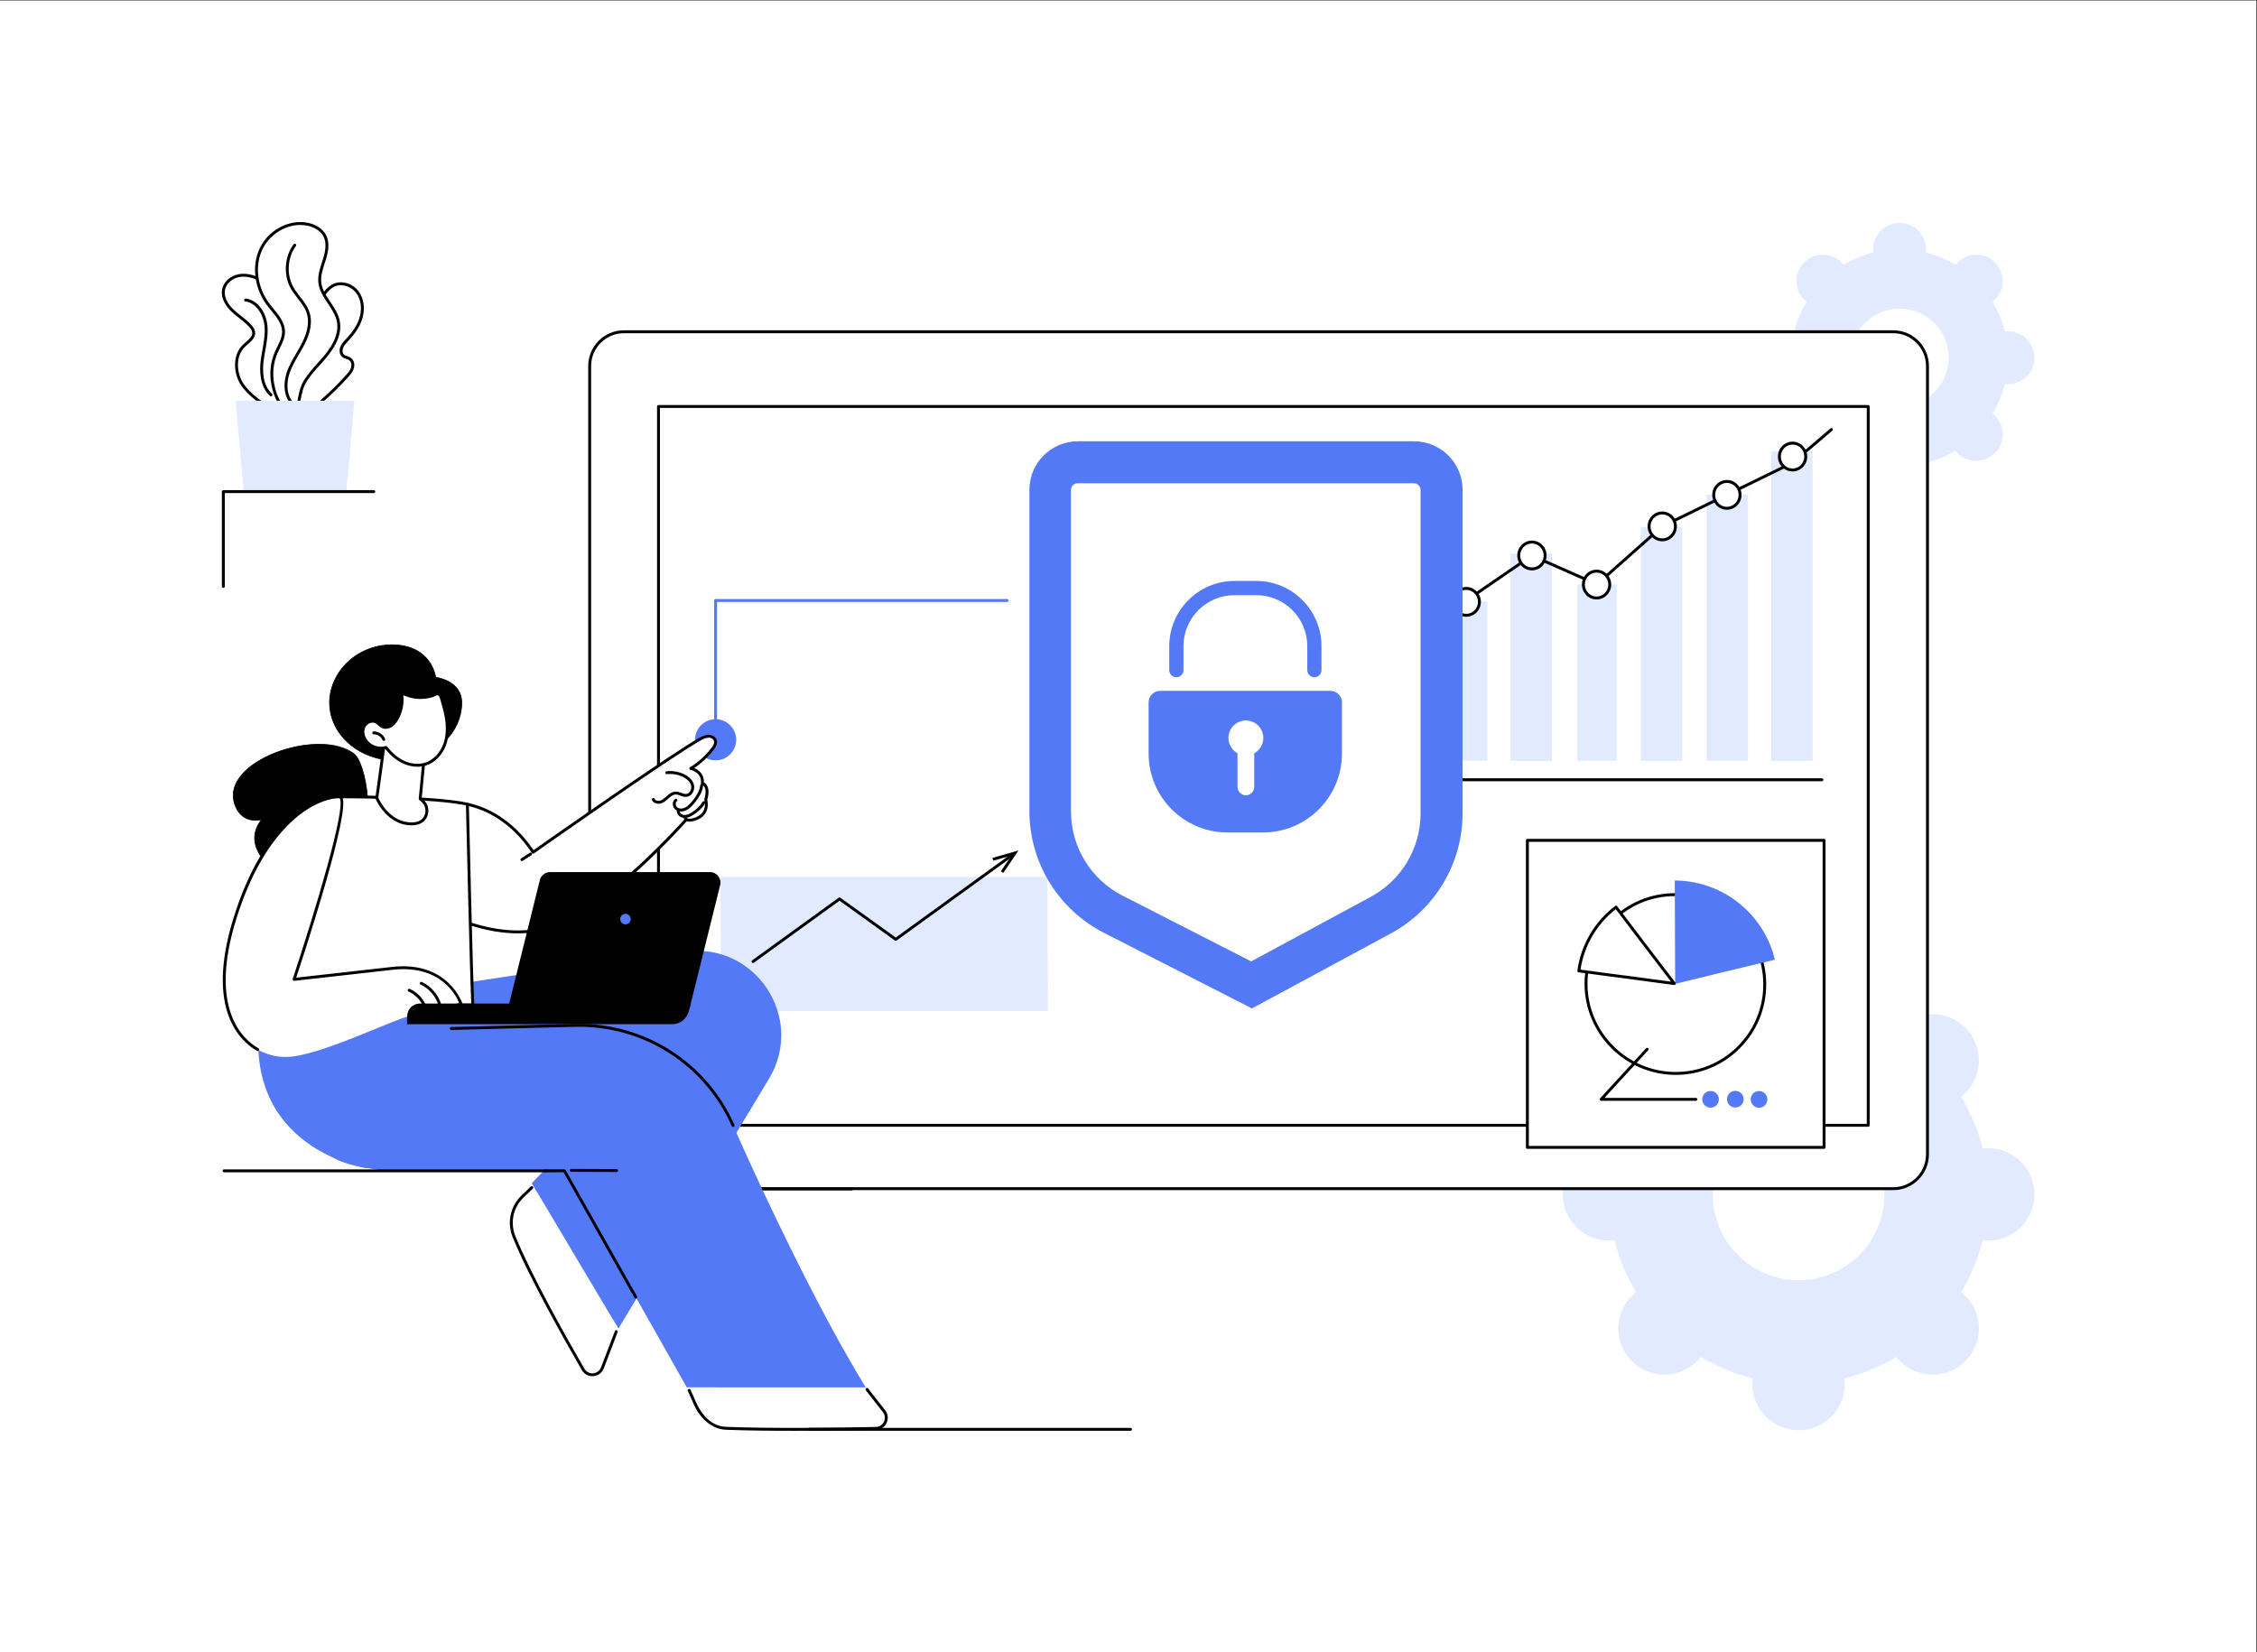 <?xml version="1.0" encoding="UTF-8" standalone="no"?>
<svg
   xmlns:dc="http://purl.org/dc/elements/1.1/"
   xmlns:cc="http://creativecommons.org/ns#"
   xmlns:rdf="http://www.w3.org/1999/02/22-rdf-syntax-ns#"
   xmlns:svg="http://www.w3.org/2000/svg"
   xmlns="http://www.w3.org/2000/svg"
   viewBox="0 0 4553.333 3333.333"
   height="3333.333"
   width="4553.333"
   xml:space="preserve"
   id="svg2"
   version="1.1"><rect x="0" y="0" width="4553.333" height="3333.333" fill="#333333" stroke="none"/><defs
     id="defs6" /><g
     transform="matrix(1.333,0,0,-1.333,0,3333.333)"
     id="g10"><g
       transform="scale(0.1)"
       id="g12"><g
         transform="scale(2.095)"
         id="g14"><path
           id="path16"
           style="fill:#ffffff;fill-opacity:1;fill-rule:nonzero;stroke:none"
           d="M 16300,0 H 0 V 11932.6 H 16300 V 0" /></g><g
         transform="scale(1.889)"
         id="g18"><path
           id="path20"
           style="fill:#e2eaff;fill-opacity:1;fill-rule:nonzero;stroke:none"
           d="m 14410,2980.41 c -379.6,0 -687.3,307.66 -687.3,687.1 0,379.49 307.7,687.09 687.3,687.09 379.6,0 687.4,-307.6 687.4,-687.09 0,-379.44 -307.8,-687.1 -687.4,-687.1 z m 1519.9,1057.11 c -15.3,0 -30.2,-1.22 -45,-3.01 -36.8,148.53 -95.4,288.44 -172.3,416.07 11.7,9.15 23.1,18.89 33.8,29.64 144.6,144.46 144.6,378.75 0,523.21 -144.5,144.51 -378.9,144.51 -523.4,0 -10.8,-10.75 -20.5,-22.13 -29.7,-33.83 -127.6,76.92 -267.6,135.46 -416.1,172.31 1.8,14.77 2.9,29.69 2.9,44.94 0,204.33 -165.7,369.96 -370.1,369.96 -204.4,0 -370.1,-165.63 -370.1,-369.96 0,-15.25 1.2,-30.17 3,-44.94 -148.5,-36.85 -288.5,-95.39 -416.2,-172.31 -9.2,11.7 -18.9,23.08 -29.7,33.83 -144.5,144.51 -378.8,144.51 -523.3,0 -144.6,-144.46 -144.6,-378.75 0,-523.21 10.7,-10.75 22.1,-20.49 33.8,-29.64 -77,-127.63 -135.5,-267.54 -172.4,-416.07 -14.7,1.79 -29.7,3.01 -44.9,3.01 -204.4,0 -370.1,-165.69 -370.1,-370.01 0,-204.33 165.7,-369.97 370.1,-369.97 15.2,0 30.2,1.22 44.9,2.97 36.9,-148.49 95.4,-288.4 172.4,-416.07 -11.7,-9.16 -23.1,-18.85 -33.8,-29.59 -144.6,-144.52 -144.6,-378.76 0,-523.27 144.5,-144.46 378.8,-144.46 523.3,0 10.8,10.75 20.5,22.18 29.7,33.88 127.7,-76.97 267.7,-135.51 416.2,-172.36 -1.8,-14.71 -3,-29.64 -3,-44.88 0,-204.34 165.7,-370.02 370.1,-370.02 204.4,0 370.1,165.68 370.1,370.02 0,15.24 -1.1,30.17 -2.9,44.88 148.5,36.85 288.5,95.39 416.1,172.36 9.2,-11.7 18.9,-23.13 29.7,-33.88 144.5,-144.46 378.9,-144.46 523.4,0 144.6,144.51 144.6,378.75 0,523.27 -10.7,10.74 -22.1,20.43 -33.8,29.59 76.9,127.67 135.5,267.58 172.3,416.07 14.8,-1.8 29.7,-2.97 45,-2.97 204.4,0 370.1,165.64 370.1,369.97 0,204.32 -165.7,370.01 -370.1,370.01" /></g><g
         transform="scale(1.889)"
         id="g22"><path
           id="path24"
           style="fill:#e2eaff;fill-opacity:1;fill-rule:nonzero;stroke:none"
           d="m 15219.3,9978.78 c -217.1,0 -393.1,175.92 -393.1,392.92 0,217 176,392.9 393.1,392.9 217,0 393,-175.9 393,-392.9 0,-217 -176,-392.92 -393,-392.92 z m 869,604.52 c -8.6,0 -17.2,-0.7 -25.6,-1.7 -21.1,84.9 -54.6,164.9 -98.6,237.9 6.7,5.2 13.2,10.8 19.4,16.9 82.6,82.6 82.6,216.6 0,299.2 -82.7,82.7 -216.7,82.7 -299.4,0 -6.1,-6.1 -11.7,-12.6 -16.9,-19.3 -73,44 -153,77.4 -238,98.5 1,8.4 1.7,17 1.7,25.7 0,116.8 -94.7,211.6 -211.6,211.6 -116.9,0 -211.7,-94.8 -211.7,-211.6 0,-8.7 0.7,-17.3 1.7,-25.7 -84.9,-21.1 -164.9,-54.5 -238,-98.5 -5.2,6.7 -10.8,13.2 -16.9,19.3 -82.7,82.7 -216.7,82.7 -299.3,0 -82.7,-82.6 -82.7,-216.6 0,-299.2 6.1,-6.1 12.6,-11.7 19.3,-16.9 -44,-73 -77.5,-153 -98.6,-237.9 -8.4,1 -16.9,1.7 -25.6,1.7 -116.9,0 -211.7,-94.8 -211.7,-211.6 0,-116.9 94.8,-211.6 211.7,-211.6 8.7,0 17.2,0.7 25.6,1.7 21.1,-84.9 54.6,-164.91 98.6,-237.9 -6.7,-5.24 -13.2,-10.79 -19.3,-16.94 -82.7,-82.62 -82.7,-216.58 0,-299.21 82.6,-82.62 216.6,-82.62 299.3,0 6.1,6.16 11.7,12.67 16.9,19.36 73.1,-43.99 153.1,-77.47 238,-98.54 -1,-8.44 -1.7,-16.97 -1.7,-25.68 0,-116.85 94.8,-211.57 211.7,-211.57 116.9,0 211.6,94.72 211.6,211.57 0,8.71 -0.7,17.24 -1.7,25.68 85,21.07 165,54.55 238,98.54 5.2,-6.69 10.8,-13.2 16.9,-19.36 82.7,-82.62 216.7,-82.62 299.4,0 82.6,82.63 82.6,216.59 0,299.21 -6.2,6.15 -12.7,11.7 -19.4,16.94 44,72.99 77.5,153 98.6,237.9 8.4,-1 17,-1.7 25.6,-1.7 116.9,0 211.7,94.7 211.7,211.6 0,116.8 -94.8,211.6 -211.7,211.6" /></g><g
         transform="scale(1.272)"
         id="g26"><path
           id="path28"
           style="fill:#ffffff;fill-opacity:1;fill-rule:nonzero;stroke:none"
           d="m 4126.39,15174.5 c 26.66,29.5 53.54,60.7 64.9,98.9 11.35,38.1 2.85,85 -30.14,107.2 -23.37,15.7 -54.6,16.7 -77.05,33.7 -30.59,23.2 -34.51,69.6 -20.17,105.2 14.34,35.5 42.63,63.3 68.88,91.3 71.3,75.9 133.65,163.5 161.89,263.8 28.25,100.3 18.44,215 -43.58,298.7 -62.01,83.7 -181.26,126.7 -276.75,85 -70.49,-30.7 -116.67,-98.3 -159.02,-162.5 -106.77,-161.9 -213.97,-324.6 -294.97,-500.8 -81,-176.2 -135.39,-367.9 -130.46,-561.7 1.79,-70.6 11.99,-142.7 45.86,-204.6 33.86,-61.9 94.89,-112.3 165.18,-118.4 113.68,-10 157.24,109.2 229.47,172.5 104.23,91.3 203.08,188.8 295.96,291.7" /></g><g
         transform="scale(1.274)"
         id="g30"><path
           id="path32"
           style="fill:#000000;fill-opacity:1;fill-rule:nonzero;stroke:none"
           d="m 4048.78,16239.4 c -24.95,0 -49.39,-4.6 -71.75,-14.4 -68.03,-29.7 -114.22,-99.7 -151.35,-156 -104.61,-158.6 -212.81,-322.7 -293.38,-497.9 -89.8,-195.4 -133.11,-381.6 -128.73,-553.5 2.12,-83.5 15.99,-145.9 43.68,-196.5 34.05,-62.3 92.04,-104.2 151.36,-109.4 70.69,-6.3 111.48,45.2 154.82,99.5 19.1,24 38.87,48.8 61.5,68.6 102.89,90.2 201.88,187.8 294.2,290 26.46,29.3 51.04,58.4 61.1,92.1 8.91,29.9 3.8,69.7 -23.21,87.9 -9.12,6.1 -20.55,9.7 -32.68,13.6 -15.24,4.9 -31.01,10 -45.06,20.6 -38.32,29.1 -41.96,85 -25.75,125.3 14.18,35.1 39.88,62.3 64.73,88.6 l 7.51,7.9 c 82.16,87.6 133.72,171.4 157.68,256.5 29.17,103.5 13.93,209.5 -40.79,283.3 -43.86,59.3 -115.78,93.8 -183.88,93.8 z m -438.52,-1562.8 c -4.78,0 -9.67,0.2 -14.68,0.7 -70.68,6.2 -139.13,54.9 -178.65,127.2 -30.44,55.6 -45.67,123 -47.93,212.2 -4.51,177.3 39.86,368.6 131.9,568.8 81.66,177.6 190.59,342.8 295.92,502.5 39.63,60.2 88.96,134.9 166.37,168.7 99.28,43.3 227,4.4 297.26,-90.5 61.03,-82.4 78.33,-199.5 46.29,-313.3 -25.51,-90.5 -79.72,-179.1 -165.75,-270.7 l -7.61,-8.1 c -23.69,-25 -46.06,-48.7 -57.77,-77.8 -11.04,-27.4 -9.69,-66.4 14.55,-84.7 9.33,-7.1 21.68,-11.1 34.72,-15.2 13.9,-4.5 28.25,-9.1 41.45,-18 42.74,-28.7 49.17,-85.7 37.02,-126.4 -12.1,-40.6 -39.33,-73 -68.56,-105.4 -93.22,-103.2 -193.16,-201.7 -297.07,-292.7 -20.29,-17.8 -38.26,-40.4 -57.25,-64.2 -42.41,-53.2 -90.15,-113.1 -170.21,-113.1" /></g><g
         transform="scale(1.28)"
         id="g34"><path
           id="path36"
           style="fill:#ffffff;fill-opacity:1;fill-rule:nonzero;stroke:none"
           d="m 2865.9,14996 c -91.14,139.5 -98.94,344.8 21.17,460.2 49.13,47.3 122.23,91.5 113.99,159.2 -3.23,26.4 -19.37,49.4 -36.82,69.4 -62.47,71.9 -146.47,121.4 -215.23,187.3 -68.77,65.9 -124.11,159.9 -103.06,252.8 18.12,79.9 91.74,139.8 171.81,157.4 80.07,17.7 164.59,-1.3 238.93,-35.9 223.19,-104 362.13,-340.4 409.01,-582.1 46.87,-241.7 14.98,-491.1 -22.37,-734.5 -8.38,-54.6 -17.82,-111.2 -49.12,-156.8 -127.17,-185.1 -450.68,104.3 -528.31,223" /></g><g
         transform="scale(1.281)"
         id="g38"><path
           id="path40"
           style="fill:#000000;fill-opacity:1;fill-rule:nonzero;stroke:none"
           d="m 2877.34,16251.7 c -19.53,0 -39.43,-1.9 -59.35,-6.3 -79.23,-17.5 -142.95,-75.4 -158.54,-144.3 -23.93,-105.5 60.61,-200.3 98.04,-236.2 28.17,-27 59.8,-51.8 90.35,-75.8 43.45,-34.2 88.37,-69.4 125.7,-112.4 16.95,-19.5 36.91,-46 40.87,-78.5 7.68,-63.1 -43.12,-106.9 -87.93,-145.7 -10.75,-9.3 -21.38,-18.4 -31.07,-27.8 -117.18,-112.6 -101.5,-311 -18.66,-437.8 62.8,-96.1 261.3,-273.6 397.17,-275.2 44.19,-0.8 77.2,16.8 101.92,52.8 30,43.7 38.62,99.9 46.24,149.5 38.09,248.1 68.47,490.5 22.46,727.7 -51.16,263.8 -200.28,476.5 -398.88,569 -43.37,20.2 -103.76,41 -168.32,41 z m 398.44,-1574.4 c -0.76,0 -1.5,0.1 -2.26,0.1 -153.59,1.7 -361.68,193 -425.54,290.7 -90.52,138.5 -106.42,356.4 23.6,481.4 10.23,9.9 21.52,19.6 32.43,29 42.04,36.3 81.73,70.7 76.27,115.5 -2.83,23.3 -18.95,44.4 -32.69,60.2 -35.17,40.4 -78.79,74.7 -120.98,107.9 -31.23,24.5 -63.5,49.8 -92.87,78 -41.69,39.9 -135.64,146 -107.83,268.6 18.48,81.6 92.69,150 184.66,170.3 95.23,21 188.3,-8.6 249.59,-37.1 208.57,-97.1 364.87,-319.1 418.11,-593.7 47.07,-242.6 16.36,-488.2 -22.22,-739.4 -7.76,-50.6 -17.43,-113.6 -51.87,-163.8 -30.85,-44.9 -74.04,-67.7 -128.4,-67.7" /></g><g
         transform="scale(1.257)"
         id="g42"><path
           id="path44"
           style="fill:#000000;fill-opacity:1;fill-rule:nonzero;stroke:none"
           d="m 3262.44,15121.5 c -4.21,0 -8.44,1.5 -11.79,4.6 -126.82,115.2 -125.08,310 -112.75,415.9 5.43,46.8 13.82,94 21.91,139.7 16.58,93.3 33.71,189.8 25.48,284.3 -11.43,131.4 -96.21,280.4 -230.86,298 -9.59,1.2 -16.37,10 -15.1,19.6 1.24,9.6 9.87,16.4 19.62,15.1 154.44,-20.1 248.33,-181.1 261.24,-329.7 8.63,-99 -8.91,-197.9 -25.87,-293.5 -8,-45.1 -16.29,-91.8 -21.63,-137.6 -11.54,-99.2 -13.7,-281.2 101.53,-385.9 7.16,-6.5 7.69,-17.6 1.19,-24.8 -3.46,-3.8 -8.21,-5.7 -12.97,-5.7" /></g><g
         transform="scale(1.33)"
         id="g46"><path
           id="path48"
           style="fill:#ffffff;fill-opacity:1;fill-rule:nonzero;stroke:none"
           d="m 3142.96,14793 c 33.82,77.5 84.54,152.4 84.4,237 -0.18,122.5 -103.71,215.3 -176.8,313.7 -130.98,176.2 -173.27,422.6 -82.61,622.5 90.65,200 322.81,333.8 537.3,286.8 77.76,-17 154.35,-59.5 191.09,-130.1 42.29,-81.2 23.86,-180.1 -3.49,-267.5 -27.36,-87.4 -63.15,-176.4 -52.41,-267.4 19.02,-161.3 176.73,-276.2 209.76,-435.3 34.31,-165.2 -73.78,-324.3 -186.02,-450.3 -63.23,-71 -130.05,-140.3 -181.81,-220.4 -59.32,-91.9 -66.29,-173.9 -87.02,-277.3 -22.08,-110 -96.03,-122.7 -168.18,-43.7 -68.31,74.8 -107.15,181.3 -124.01,279.6 -20.25,118.1 -8.24,242.2 39.8,352.4" /></g><g
         transform="scale(1.331)"
         id="g50"><path
           id="path52"
           style="fill:#000000;fill-opacity:1;fill-rule:nonzero;stroke:none"
           d="m 3139.83,14778.2 h 0.16 z m 274.72,1451.4 c -176.54,0 -356.58,-114.2 -434.5,-286.1 -84.94,-187.4 -53.25,-425 80.75,-605.3 15.46,-20.8 32.75,-41.9 49.48,-62.3 64.03,-78.1 130.25,-158.9 130.4,-260.9 0.11,-67.5 -29.91,-128.3 -58.94,-187.1 -9.13,-18.4 -18.58,-37.5 -26.75,-56.3 -45.08,-103.4 -58.81,-225.1 -38.63,-342.6 11.03,-64.3 41.25,-185 119.79,-271 31.56,-34.5 63.78,-50.5 88.54,-43.6 24,6.7 42.11,34.9 51.04,79.4 3.37,16.7 6.35,32.9 9.27,48.6 15.35,82.9 28.61,154.5 80,234.1 43.69,67.6 98.24,128 150.99,186.4 10.77,11.9 21.53,23.9 32.17,35.8 94.86,106.5 216.92,267.4 181.99,435.5 -15.05,72.5 -58.72,137.8 -100.96,200.9 -48.37,72.3 -98.38,147 -108.81,235.4 -9.61,81.4 16.07,160.2 40.91,236.4 4.11,12.6 8.19,25.1 12.1,37.6 23.97,76.6 46.16,174.8 4.6,254.7 -30.65,58.9 -96.18,103.1 -179.77,121.4 -27.5,6.1 -55.56,9 -83.67,9 z m -101.88,-2149.9 c -32.34,0 -67.44,19.3 -100.94,56 -84.23,92.2 -116.33,219.8 -127.96,287.7 -21.26,123.8 -6.74,252.2 40.89,361.4 8.5,19.5 18.13,39 27.42,57.8 28.61,57.9 55.61,112.6 55.51,172.4 -0.12,90.2 -62.53,166.3 -122.88,239.9 -16.98,20.7 -34.54,42.2 -50.47,63.6 -141.04,189.8 -174.14,440.4 -84.32,638.6 96.52,213 340.5,342.9 555.38,295.9 93.2,-20.5 166.85,-70.9 202.02,-138.5 47.69,-91.7 21.49,-203.6 -2.37,-279.9 -3.94,-12.6 -8.06,-25.2 -12.2,-37.9 -23.73,-72.8 -48.27,-148.1 -39.52,-222.3 9.5,-80.5 55.13,-148.7 103.45,-220.9 44,-65.8 89.5,-133.8 105.87,-212.6 37.94,-182.7 -90.09,-352.4 -189.68,-464.2 -10.71,-12 -21.52,-24 -32.33,-35.9 -51.88,-57.5 -105.5,-116.9 -147.75,-182.3 -47.85,-74 -60.55,-142.7 -75.27,-222.1 -2.94,-15.9 -5.96,-32.2 -9.35,-49.1 -11.5,-57.4 -38.01,-94.5 -74.61,-104.7 -6.79,-1.9 -13.79,-2.9 -20.89,-2.9" /></g><g
         transform="scale(1.308)"
         id="g54"><path
           id="path56"
           style="fill:#000000;fill-opacity:1;fill-rule:nonzero;stroke:none"
           d="m 3375.43,14440.4 c -4.71,0 -9.39,2 -12.71,5.8 -90.5,104.2 -81.22,259.4 -42.35,369.9 27.14,77.1 68.8,148.3 109.11,217.1 21.84,37.3 44.41,75.9 64.23,114.7 68.07,133.2 86.78,249.5 55.65,345.5 -20.44,63.1 -61.06,115.4 -104.06,170.8 -28.25,36.4 -57.46,74.1 -80.45,115.1 -87.93,156.8 -74.64,367.2 32.31,511.7 5.55,7.4 16.1,9 23.55,3.5 7.49,-5.6 9.06,-16.1 3.53,-23.6 -99.33,-134.2 -111.66,-329.5 -30.02,-475.1 21.77,-38.9 50.19,-75.5 77.69,-110.9 42.88,-55.3 87.24,-112.4 109.48,-181.1 33.99,-104.8 14.59,-229.7 -57.68,-371.2 -20.26,-39.7 -43.09,-78.7 -65.17,-116.4 -39.51,-67.5 -80.35,-137.2 -106.4,-211.3 -35.73,-101.6 -45.02,-243.3 36,-336.6 6.09,-7 5.34,-17.7 -1.66,-23.8 -3.19,-2.7 -7.12,-4.1 -11.05,-4.1" /></g><g
         transform="scale(1.162)"
         id="g58"><path
           id="path60"
           style="fill:#e2eaff;fill-opacity:1;fill-rule:nonzero;stroke:none"
           d="M 4616.22,16300 H 3069.06 l 105.41,-1182.9 h 1336.35 l 105.4,1182.9" /></g><g
         transform="scale(1.079)"
         id="g62"><path
           id="path64"
           style="fill:#000000;fill-opacity:1;fill-rule:nonzero;stroke:none"
           d="m 3132.75,14928.4 c -11.29,0 -20.41,9.1 -20.41,20.4 v 1330.8 c 0,11.3 9.12,20.4 20.41,20.4 h 2110.06 c 11.28,0 20.41,-9.1 20.41,-20.4 0,-11.3 -9.13,-20.4 -20.41,-20.4 H 3153.16 v -1310.4 c 0,-11.3 -9.14,-20.4 -20.41,-20.4" /></g><g
         transform="scale(1.789)"
         id="g66"><path
           id="path68"
           style="fill:#ffffff;fill-opacity:1;fill-rule:nonzero;stroke:none"
           d="M 16010.3,3919.81 H 5276.44 c -160.02,0 -289.74,129.71 -289.74,289.71 v 6667.68 c 0,160 129.72,289.7 289.74,289.7 H 16010.3 c 160,0 289.7,-129.7 289.7,-289.7 V 4209.52 c 0,-160 -129.7,-289.71 -289.7,-289.71" /></g><g
         transform="scale(1.791)"
         id="g70"><path
           id="path72"
           style="fill:#000000;fill-opacity:1;fill-rule:nonzero;stroke:none"
           d="m 5272.46,11146.2 c -152.86,0 -277.22,-124.4 -277.22,-277.2 V 4206.35 c 0,-152.85 124.36,-277.21 277.22,-277.21 H 15998.2 c 152.9,0 277.2,124.36 277.2,277.21 V 10869 c 0,152.8 -124.3,277.2 -277.2,277.2 z M 15998.2,3904.51 H 5272.46 c -166.42,0 -301.82,135.42 -301.82,301.84 V 10869 c 0,166.4 135.4,301.8 301.82,301.8 H 15998.2 c 166.4,0 301.8,-135.4 301.8,-301.8 V 4206.35 c 0,-166.42 -135.4,-301.84 -301.8,-301.84" /></g><path
         id="path74"
         style="fill:#000000;fill-opacity:1;fill-rule:nonzero;stroke:none"
         d="M 12894.3,6990.1 H 9559.28 c -367.94,0 -667.27,299.4 -667.27,667.4 0,12.2 9.85,22.1 22.02,22.1 12.17,0 22.01,-9.9 22.01,-22.1 0,-343.7 279.59,-623.3 623.24,-623.3 h 3335.02 c 12.2,0 22,-9.9 22,-22 0,-12.2 -9.8,-22.1 -22,-22.1" /><g
         transform="scale(1.736)"
         id="g76"><path
           id="path78"
           style="fill:#000000;fill-opacity:1;fill-rule:nonzero;stroke:none"
           d="M 5753.52,4606.27 H 16274.7 V 10847.9 H 5753.52 Z M 16287.3,4580.92 H 5740.83 c -7.01,0 -12.68,5.65 -12.68,12.68 v 6267 c 0,7 5.67,12.7 12.68,12.7 H 16287.3 c 7.1,0 12.7,-5.7 12.7,-12.7 v -6267 c 0,-7.03 -5.6,-12.68 -12.7,-12.68" /></g><path
         id="path80"
         style="fill:#e2eaff;fill-opacity:1;fill-rule:nonzero;stroke:none"
         d="m 15858.9,9702.2 -4947.1,-0.3 -7.8,2032.2 4947,0.3 7.9,-2032.2" /><path
         id="path82"
         style="fill:#000000;fill-opacity:1;fill-rule:nonzero;stroke:none"
         d="m 11397.4,10431.5 c -6.8,0 -13.5,3.2 -17.8,9.1 -7.2,9.9 -5,23.6 4.9,30.8 l 1308.3,947 c 7.6,5.5 18,5.5 25.7,0 l 838.3,-602.1 1743.3,1261.9 c 9.8,7.1 23.6,4.9 30.7,-4.9 7.1,-9.9 4.9,-23.7 -4.9,-30.8 l -1756.1,-1271.1 c -7.7,-5.6 -18.1,-5.6 -25.8,-0.1 l -838.3,602.1 -1295.4,-937.7 c -3.9,-2.8 -8.4,-4.2 -12.9,-4.2" /><path
         id="path84"
         style="fill:#000000;fill-opacity:1;fill-rule:nonzero;stroke:none"
         d="m 15184.2,11794.2 -36.5,24.8 161.7,238.8 -277.3,-79 -12.1,42.3 393.7,112.2 -229.5,-339.1" /><g
         transform="scale(1.693)"
         id="g86"><path
           id="path88"
           style="fill:#ffffff;fill-opacity:1;fill-rule:nonzero;stroke:none"
           d="M 16300,4510.91 H 13648.7 V 7254.73 H 16300 V 4510.91" /></g><g
         transform="scale(1.695)"
         id="g90"><path
           id="path92"
           style="fill:#000000;fill-opacity:1;fill-rule:nonzero;stroke:none"
           d="M 13650.8,4520.3 H 16274 v 2715.67 h -2623.2 z m 2636.2,-25.96 h -2649.3 c -7.1,0 -12.9,5.78 -12.9,12.98 v 2741.63 c 0,7.2 5.8,13.04 12.9,13.04 H 16287 c 7.2,0 13,-5.84 13,-13.04 V 4507.32 c 0,-7.2 -5.8,-12.98 -13,-12.98" /></g><g
         transform="scale(1.638)"
         id="g94"><path
           id="path96"
           style="fill:#ffffff;fill-opacity:1;fill-rule:nonzero;stroke:none"
           d="m 16298.2,6170.89 c 1.8,-456.01 -366.3,-825.72 -822.1,-825.72 -455.8,0 -826.8,369.65 -828.6,825.66 -1.7,456.01 366.4,825.65 822.2,825.71 455.8,0 826.8,-369.64 828.5,-825.65" /></g><g
         transform="scale(1.64)"
         id="g98"><path
           id="path100"
           style="fill:#000000;fill-opacity:1;fill-rule:nonzero;stroke:none"
           d="m 15457.8,6977.73 c -216.7,-0.06 -420,-84.41 -572.6,-237.61 -152.7,-153.34 -236.3,-357.17 -235.5,-573.99 1.7,-447.54 367.1,-811.66 814.5,-811.66 216.6,0 420,84.41 572.6,237.62 152.7,153.27 236.3,357.16 235.4,573.98 -1.7,447.55 -367.1,811.66 -814.4,811.66 z m 6.4,-1650.09 c -462.1,-0.06 -839.6,376.06 -841.4,838.37 -0.8,224.02 85.6,434.62 243.4,593.01 157.6,158.33 367.7,245.55 591.6,245.55 462.1,0 839.5,-376.07 841.3,-838.37 0.9,-224.02 -85.5,-434.68 -243.3,-593.08 -157.7,-158.27 -367.8,-245.48 -591.6,-245.48" /></g><g
         transform="scale(1.648)"
         id="g102"><path
           id="path104"
           style="fill:#5479f7;fill-opacity:1;fill-rule:nonzero;stroke:none"
           d="m 16300,6359.74 c -99.8,416.06 -474.1,725.88 -919.7,727.1 l 3.7,-949.12 c 0,0 763.3,186.7 916,222.02" /></g><g
         transform="scale(1.554)"
         id="g106"><path
           id="path108"
           style="fill:#ffffff;fill-opacity:1;fill-rule:nonzero;stroke:none"
           d="m 15733.2,7253.62 c -201.7,-151.64 -329.7,-377.32 -362.4,-620.75 227.7,-30.43 929.2,-123.14 929.2,-123.14 0,0 -473.9,619.14 -566.8,743.89" /></g><g
         transform="scale(1.556)"
         id="g110"><path
           id="path112"
           style="fill:#000000;fill-opacity:1;fill-rule:nonzero;stroke:none"
           d="m 15372.5,6638.84 c 208.6,-27.83 741,-98.27 880.4,-116.65 -89.5,116.91 -441.6,577.3 -537.1,704.75 -184.1,-143.13 -308.4,-356.07 -343.3,-588.1 z m 912.3,-149.37 c -0.5,0 -1.2,0.07 -1.8,0.13 0,0 -700.9,92.68 -928.4,123.08 -3.7,0.52 -7.1,2.44 -9.4,5.46 -2.3,2.96 -3.3,6.76 -2.7,10.48 33.5,249.64 167.5,479.1 367.5,629.56 3,2.25 6.8,3.21 10.5,2.7 3.7,-0.58 7.1,-2.57 9.4,-5.6 91.7,-123.08 561.5,-736.82 566.2,-743.06 3.5,-4.49 3.9,-10.73 1,-15.68 -2.6,-4.37 -7.3,-7.07 -12.3,-7.07" /></g><g
         transform="scale(1.641)"
         id="g114"><path
           id="path116"
           style="fill:#5479f7;fill-opacity:1;fill-rule:nonzero;stroke:none"
           d="m 16146.1,5098.32 c -0.1,42.47 34.1,76.89 76.6,76.89 42.4,0 76.9,-34.42 77.1,-76.89 0.2,-42.46 -34.1,-76.88 -76.5,-76.88 -42.5,0 -77,34.42 -77.2,76.88" /></g><g
         transform="scale(1.619)"
         id="g118"><path
           id="path120"
           style="fill:#5479f7;fill-opacity:1;fill-rule:nonzero;stroke:none"
           d="m 16144,5169.44 c -0.2,43.06 34.6,77.9 77.6,77.96 43.1,0 78,-34.9 78.2,-77.96 0.2,-43.05 -34.6,-77.95 -77.6,-77.95 -43,0 -78.1,34.9 -78.2,77.95" /></g><g
         transform="scale(1.596)"
         id="g122"><path
           id="path124"
           style="fill:#5479f7;fill-opacity:1;fill-rule:nonzero;stroke:none"
           d="m 16141.8,5242.58 c -0.2,43.6 35.1,78.99 78.7,78.99 43.7,0 79.2,-35.33 79.3,-78.99 0.2,-43.67 -35,-79.06 -78.7,-79.06 -43.6,0 -79.1,35.39 -79.3,79.06" /></g><g
         transform="scale(1.576)"
         id="g126"><path
           id="path128"
           style="fill:#000000;fill-opacity:1;fill-rule:nonzero;stroke:none"
           d="m 15375.6,5294.99 c -5.5,0 -10.5,3.24 -12.7,8.31 -2.3,5.08 -1.3,10.98 2.4,15.1 l 441.6,480.56 c 5.2,5.71 14,6.02 19.7,0.82 5.7,-5.2 6,-14.02 0.8,-19.73 l -419.9,-457.14 878.5,0.06 c 7.7,0 14,-6.28 14,-14.02 0,-7.68 -6.3,-13.96 -14,-13.96 h -910.4" /></g><g
         transform="scale(1.693)"
         id="g130"><path
           id="path132"
           style="fill:#000000;fill-opacity:1;fill-rule:nonzero;stroke:none"
           d="m 16287,7786.28 h -4722.7 c -7.2,0 -13,5.85 -13,13 v 2940.22 c 0,7.2 5.8,13.1 13,13.1 7.2,0 13,-5.9 13,-13.1 V 7812.33 H 16287 c 7.2,0 13,-5.85 13,-13.05 0,-7.15 -5.8,-13 -13,-13" /></g><g
         transform="scale(1.26)"
         id="g134"><path
           id="path136"
           style="fill:#e2eaff;fill-opacity:1;fill-rule:nonzero;stroke:none"
           d="m 16300,10708.3 h -497.1 v 1963.4 h 497.1 v -1963.4" /></g><g
         transform="scale(1.321)"
         id="g138"><path
           id="path140"
           style="fill:#e2eaff;fill-opacity:1;fill-rule:nonzero;stroke:none"
           d="m 16300,10217.7 h -474.4 v 1361.1 h 474.4 v -1361.1" /></g><g
         transform="scale(1.381)"
         id="g142"><path
           id="path144"
           style="fill:#e2eaff;fill-opacity:1;fill-rule:nonzero;stroke:none"
           d="m 16300,9770.09 h -453.7 V 11514.2 H 16300 V 9770.09" /></g><g
         transform="scale(1.441)"
         id="g146"><path
           id="path148"
           style="fill:#e2eaff;fill-opacity:1;fill-rule:nonzero;stroke:none"
           d="m 16300,9360.1 h -434.5 v 2180.7 H 16300 V 9360.1" /></g><g
         transform="scale(1.501)"
         id="g150"><path
           id="path152"
           style="fill:#e2eaff;fill-opacity:1;fill-rule:nonzero;stroke:none"
           d="m 16300,8988.9 h -396.3 v 1778.8 H 16300 V 8988.9" /></g><g
         transform="scale(1.562)"
         id="g154"><path
           id="path156"
           style="fill:#e2eaff;fill-opacity:1;fill-rule:nonzero;stroke:none"
           d="m 16300,8635.32 h -400.9 V 10904.1 H 16300 V 8635.32" /></g><g
         transform="scale(1.623)"
         id="g158"><path
           id="path160"
           style="fill:#e2eaff;fill-opacity:1;fill-rule:nonzero;stroke:none"
           d="m 16300,8313.43 h -386 V 10795 h 386 V 8313.43" /></g><g
         transform="scale(1.683)"
         id="g162"><path
           id="path164"
           style="fill:#e2eaff;fill-opacity:1;fill-rule:nonzero;stroke:none"
           d="m 16300,8014.68 h -372.1 V 10800.8 H 16300 V 8014.68" /></g><g
         transform="scale(1.702)"
         id="g166"><path
           id="path168"
           style="fill:#000000;fill-opacity:1;fill-rule:nonzero;stroke:none"
           d="m 12462.3,8942.79 c -2.1,0 -4.2,0.5 -6,1.51 l -596.2,316.32 c -6.3,3.35 -8.7,11.18 -5.4,17.49 3.4,6.31 11.2,8.7 17.5,5.37 l 589.2,-312.66 1152.3,791.35 c 3.7,2.53 8.4,2.98 12.5,1.17 l 571.8,-252.06 573.1,508.52 c 0.9,0.8 1.9,1.5 2.9,2 l 1157.3,565.9 345.8,294.9 c 5.5,4.6 13.7,3.9 18.3,-1.5 4.6,-5.4 4,-13.6 -1.5,-18.2 l -347.1,-295.9 c -0.9,-0.7 -1.7,-1.3 -2.7,-1.8 L 14787,9999.31 14208.9,9486.42 c -3.8,-3.36 -9.1,-4.2 -13.8,-2.16 l -572.8,252.5 -1152.7,-791.7 c -2.2,-1.51 -4.8,-2.27 -7.3,-2.27" /></g><g
         transform="scale(1.495)"
         id="g170"><path
           id="path172"
           style="fill:#ffffff;fill-opacity:1;fill-rule:nonzero;stroke:none"
           d="m 16300,10810.9 c 0,-75.2 -59.8,-136.1 -133.5,-136.1 -73.8,0 -133.6,60.9 -133.6,136.1 0,75.1 59.8,136 133.6,136 73.7,0 133.5,-60.9 133.5,-136" /></g><g
         transform="scale(1.496)"
         id="g174"><path
           id="path176"
           style="fill:#000000;fill-opacity:1;fill-rule:nonzero;stroke:none"
           d="m 16151.9,10922.3 c -65.5,0 -118.7,-54.3 -118.7,-121.2 0,-66.8 53.2,-121.2 118.7,-121.2 65.4,0 118.7,54.4 118.7,121.2 0,66.9 -53.3,121.2 -118.7,121.2 z m 0,-271.8 c -81.7,0 -148.2,67.6 -148.2,150.6 0,83.1 66.5,150.7 148.2,150.7 81.7,0 148.1,-67.6 148.1,-150.7 0,-83 -66.4,-150.6 -148.1,-150.6" /></g><g
         transform="scale(1.374)"
         id="g178"><path
           id="path180"
           style="fill:#ffffff;fill-opacity:1;fill-rule:nonzero;stroke:none"
           d="m 16009.4,11572.6 c 0,81.8 65,148 145.3,148 80.2,0 145.3,-66.2 145.3,-148 0,-81.7 -65.1,-148 -145.3,-148 -80.3,0 -145.3,66.3 -145.3,148" /></g><g
         transform="scale(1.375)"
         id="g182"><path
           id="path184"
           style="fill:#000000;fill-opacity:1;fill-rule:nonzero;stroke:none"
           d="m 16138.8,11693.1 c -71.2,0 -129.1,-59.1 -129.1,-131.8 0,-72.8 57.9,-131.9 129.1,-131.9 71.3,0 129.2,59.1 129.2,131.9 0,72.7 -57.9,131.8 -129.2,131.8 z m 0,-295.7 c -88.8,0 -161.2,73.5 -161.2,163.9 0,90.3 72.4,163.8 161.2,163.8 88.9,0 161.2,-73.5 161.2,-163.8 0,-90.4 -72.3,-163.9 -161.2,-163.9" /></g><g
         transform="scale(1.435)"
         id="g186"><path
           id="path188"
           style="fill:#ffffff;fill-opacity:1;fill-rule:nonzero;stroke:none"
           d="m 16021.6,11569.8 c 0,78.3 62.3,141.8 139.2,141.8 76.9,0 139.2,-63.5 139.2,-141.8 0,-78.3 -62.3,-141.8 -139.2,-141.8 -76.9,0 -139.2,63.5 -139.2,141.8" /></g><g
         transform="scale(1.436)"
         id="g190"><path
           id="path192"
           style="fill:#000000;fill-opacity:1;fill-rule:nonzero;stroke:none"
           d="m 16145.6,11685.2 c -68.3,0 -123.8,-56.6 -123.8,-126.3 0,-69.6 55.5,-126.3 123.8,-126.3 68.3,0 123.8,56.7 123.8,126.3 0,69.7 -55.5,126.3 -123.8,126.3 z m 0,-283.3 c -85.2,0 -154.4,70.5 -154.4,157 0,86.6 69.2,157 154.4,157 85.1,0 154.4,-70.4 154.4,-157 0,-86.5 -69.3,-157 -154.4,-157" /></g><g
         transform="scale(1.556)"
         id="g194"><path
           id="path196"
           style="fill:#ffffff;fill-opacity:1;fill-rule:nonzero;stroke:none"
           d="m 16300,10952.9 c 0,-72.2 -57.5,-130.8 -128.4,-130.8 -70.9,0 -128.4,58.6 -128.4,130.8 0,72.2 57.5,130.7 128.4,130.7 70.9,0 128.4,-58.5 128.4,-130.7" /></g><g
         transform="scale(1.557)"
         id="g198"><path
           id="path200"
           style="fill:#000000;fill-opacity:1;fill-rule:nonzero;stroke:none"
           d="m 16157.6,11059.9 c -62.9,0 -114.1,-52.3 -114.1,-116.5 0,-64.2 51.2,-116.5 114.1,-116.5 62.9,0 114.1,52.3 114.1,116.5 0,64.2 -51.2,116.5 -114.1,116.5 z m 0,-261.3 c -78.5,0 -142.4,65 -142.4,144.8 0,79.8 63.9,144.8 142.4,144.8 78.6,0 142.4,-65 142.4,-144.8 0,-79.8 -63.8,-144.8 -142.4,-144.8" /></g><g
         transform="scale(1.616)"
         id="g202"><path
           id="path204"
           style="fill:#ffffff;fill-opacity:1;fill-rule:nonzero;stroke:none"
           d="m 16300,10841.6 c 0,-69.6 -55.3,-125.9 -123.6,-125.9 -68.2,0 -123.6,56.3 -123.6,125.9 0,69.5 55.4,125.8 123.6,125.8 68.3,0 123.6,-56.3 123.6,-125.8" /></g><g
         transform="scale(1.617)"
         id="g206"><path
           id="path208"
           style="fill:#000000;fill-opacity:1;fill-rule:nonzero;stroke:none"
           d="m 16162.9,10944.6 c -60.6,0 -109.8,-50.3 -109.8,-112.1 0,-61.8 49.2,-112.1 109.8,-112.1 60.6,0 109.9,50.3 109.9,112.1 0,61.8 -49.3,112.1 -109.9,112.1 z m 0,-251.5 c -75.5,0 -137,62.6 -137,139.4 0,76.9 61.5,139.4 137,139.4 75.6,0 137.1,-62.5 137.1,-139.4 0,-76.8 -61.5,-139.4 -137.1,-139.4" /></g><g
         transform="scale(1.677)"
         id="g210"><path
           id="path212"
           style="fill:#ffffff;fill-opacity:1;fill-rule:nonzero;stroke:none"
           d="m 16300,10793.1 c 0,-67 -53.3,-121.3 -119.1,-121.3 -65.7,0 -119.1,54.3 -119.1,121.3 0,67 53.4,121.3 119.1,121.3 65.8,0 119.1,-54.3 119.1,-121.3" /></g><g
         transform="scale(1.678)"
         id="g214"><path
           id="path216"
           style="fill:#000000;fill-opacity:1;fill-rule:nonzero;stroke:none"
           d="m 16167.9,10892.5 c -58.4,0 -105.9,-48.5 -105.9,-108.1 0,-59.6 47.5,-108.1 105.9,-108.1 58.3,0 105.8,48.5 105.8,108.1 0,59.6 -47.5,108.1 -105.8,108.1 z m 0,-242.5 c -72.9,0 -132.2,60.3 -132.2,134.4 0,74.1 59.3,134.3 132.2,134.3 72.8,0 132.1,-60.2 132.1,-134.3 0,-74.1 -59.3,-134.4 -132.1,-134.4" /></g><g
         transform="scale(1.314)"
         id="g218"><path
           id="path220"
           style="fill:#ffffff;fill-opacity:1;fill-rule:nonzero;stroke:none"
           d="m 16300,11640.2 c 0,-85.5 -68,-154.8 -152,-154.8 -83.9,0 -152,69.3 -152,154.8 0,85.5 68.1,154.9 152,154.9 84,0 152,-69.4 152,-154.9" /></g><g
         transform="scale(1.315)"
         id="g222"><path
           id="path224"
           style="fill:#000000;fill-opacity:1;fill-rule:nonzero;stroke:none"
           d="m 16131.4,11766.2 c -74.5,0 -135.2,-61.9 -135.2,-138 0,-76 60.7,-137.9 135.2,-137.9 74.4,0 135.1,61.9 135.1,137.9 0,76.1 -60.7,138 -135.1,138 z m 0,-309.4 c -93,0 -168.6,76.9 -168.6,171.4 0,94.5 75.6,171.4 168.6,171.4 92.9,0 168.6,-76.9 168.6,-171.4 0,-94.5 -75.7,-171.4 -168.6,-171.4" /></g><path
         id="path226"
         style="fill:#5479f7;fill-opacity:1;fill-rule:nonzero;stroke:none"
         d="m 10830.2,13787.1 c -12.1,0 -22,9.8 -22,22 v 2108.5 c 0,12.1 9.9,22 22,22 H 15243 c 12.2,0 22,-9.9 22,-22 0,-12.2 -9.8,-22 -22,-22 h -4390.8 v -2086.5 c 0,-12.2 -9.8,-22 -22,-22" /><path
         id="path228"
         style="fill:#5479f7;fill-opacity:1;fill-rule:nonzero;stroke:none"
         d="m 11141.7,13809.1 c 0,-172 -139.5,-311.4 -311.5,-311.4 -172,0 -311.4,139.4 -311.4,311.4 0,172 139.4,311.4 311.4,311.4 172,0 311.5,-139.4 311.5,-311.4" /><path
         id="path230"
         style="fill:#000000;fill-opacity:1;fill-rule:nonzero;stroke:none"
         d="m 5349.84,13603 c 190.14,-136.4 360.79,-1054.6 47.73,-1756.2 -313.06,-701.7 -1975.63,84.2 -1436.77,756.2 0,0 -300.86,-93.2 -409.79,235.4 -213.11,642.8 1245.18,1161.9 1798.83,764.6" /><path
         id="path232"
         style="fill:#000000;fill-opacity:1;fill-rule:nonzero;stroke:none"
         d="m 3976.34,12613.6 -11.25,-14 C 3847.58,12453 3828.06,12289 3908.6,12125 c 144.8,-294.6 605.53,-547.5 993.07,-547.5 5.49,0 10.86,0.1 16.3,0.2 162.63,3 376.98,52.5 474.58,271.3 322.87,723.7 130.54,1622.9 -45.91,1749.5 -365.73,262.4 -1119.98,119.7 -1524.82,-178.1 -237.42,-174.7 -331.73,-380.8 -265.59,-580.3 105.98,-319.7 399.96,-232.7 402.92,-231.8 z m 925.42,-1047.1 c -391.29,0 -856.59,255.7 -1003.04,553.7 -80.27,163.3 -63.61,326.8 47.98,473.8 -63.96,-13.6 -305.92,-43.8 -400.92,242.7 -67.78,204.4 27.95,414.8 269.53,592.6 407.82,300 1168.4,443.2 1537.74,178.2 100.13,-71.9 188.49,-347.5 214.85,-670.2 18.62,-228 21.89,-673.2 -165.29,-1092.8 -77.99,-174.8 -250.03,-273.5 -484.42,-277.8 -5.44,-0.1 -10.96,-0.2 -16.43,-0.2" /><path
         id="path234"
         style="fill:#000000;fill-opacity:1;fill-rule:nonzero;stroke:none"
         d="m 6988.28,14371 c 0,-482.8 -447.79,-874.2 -1000.16,-874.2 -552.37,0 -1000.16,391.4 -1000.16,874.2 0,482.8 448.71,906.1 1000.16,874.2 555.89,-32.1 605.07,-490.3 605.07,-490.3 0,0 395.09,-44.2 395.09,-383.9" /><path
         id="path236"
         style="fill:#000000;fill-opacity:1;fill-rule:nonzero;stroke:none"
         d="m 5931.11,15241.4 c -247.38,0 -486.81,-93.5 -664.24,-261 -173.74,-163.9 -273.4,-386.1 -273.4,-609.4 0,-479 446.19,-868.7 994.64,-868.7 548.46,0 994.67,389.7 994.67,868.7 0,330.7 -386.31,378 -390.22,378.4 l -4.37,0.5 -0.49,4.4 c -0.48,4.5 -55.31,453.9 -599.91,485.4 -18.92,1.1 -37.84,1.7 -56.68,1.7 z m 57,-1750.1 c -554.52,0 -1005.65,394.7 -1005.65,879.7 0,226.3 100.91,451.4 276.86,617.4 193.16,182.3 458.85,277.9 729.11,262.3 525.21,-30.4 602.56,-443.9 609.63,-490.9 43.09,-6.3 395.72,-67.3 395.72,-388.8 0,-485 -451.13,-879.7 -1005.67,-879.7" /><path
         id="path238"
         style="fill:#ffffff;fill-opacity:1;fill-rule:nonzero;stroke:none"
         d="M 10695,10278.6 8365.4,10271 7272.5,9928.4 C 6807.26,8852.6 9626.05,8539.6 9626.05,8539.6 L 7911.49,6900.5 C 7747.04,6743.3 7693.8,6501.8 7778.95,6291 c 234.73,-581.3 770.04,-1533.2 1045.82,-2011.3 68.31,-118.4 243.54,-104.5 292.35,23.2 l 277.35,725.4 1848.43,3469 c 664.4,839.1 523.2,1784.8 -547.9,1781.3" /><path
         id="path240"
         style="fill:#000000;fill-opacity:1;fill-rule:nonzero;stroke:none"
         d="m 8964.9,4176.5 c -65.82,0 -125.85,34.4 -159.2,92.2 -291.2,504.8 -814.45,1437.7 -1047.17,2014 -88.83,220.1 -34.77,468.8 137.74,633.7 l 137.06,131 c 8.83,8.4 22.74,8.1 31.13,-0.7 8.41,-8.8 8.08,-22.7 -0.69,-31.1 l -137.05,-131 c -159.42,-152.4 -209.41,-382.2 -127.34,-585.4 231.68,-573.8 753.84,-1504.7 1044.46,-2008.5 27.72,-48.1 77.43,-74.2 132.63,-69.8 54.53,4.4 100.54,38.8 120.09,89.8 l 209.79,548.7 c 4.32,11.4 17.05,17.1 28.43,12.7 11.35,-4.3 17.03,-17 12.69,-28.4 L 9137.67,4295 c -25.65,-67.1 -86.09,-112.3 -157.72,-117.9 -5.05,-0.4 -10.06,-0.6 -15.05,-0.6" /><path
         id="path242"
         style="fill:#5479f7;fill-opacity:1;fill-rule:nonzero;stroke:none"
         d="M 10366.7,10602.6 7850.4,10254.1 6320.38,9562.8 C 6003.8,8434.4 9458.19,8558.8 9458.19,8558.8 L 8047.37,7096.7 C 8108.6,7003.8 9327.5,4940.1 9360.58,4899.1 L 11643,8686.3 c 545.7,920.6 -215.4,2063.3 -1276.3,1916.3" /><path
         id="path244"
         style="fill:#ffffff;fill-opacity:1;fill-rule:nonzero;stroke:none"
         d="m 10827.6,7881 c 685.4,-1545.6 1781.7,-3288.9 2538.6,-4217.9 89.1,-109.2 31.6,-294.8 -108.2,-276.5 0,0 -1462.7,-37.9 -1950,-24.5 -601,16.6 -687.4,147.1 -802.8,448.5 L 9076.91,7280.1 c 0,0 1332.89,1543.1 1750.69,600.9" /><path
         id="path246"
         style="fill:#5479f7;fill-opacity:1;fill-rule:nonzero;stroke:none"
         d="m 13102.3,4007.4 c -679.1,1106.3 -1464.1,2739.4 -2007.5,3965 -417.8,942.2 -1362.66,1540.1 -2394.03,1514.2 l -2141.03,-53.9 c 0,0 -1285.16,-878.7 -1633.86,-1657.7 -121.2,-270.8 278.27,-411.6 851.08,-480.1 1128.17,-14.8 2764.82,-9.2 2764.82,-9.2 L 10393.5,4008.2 c 175.8,-1.8 2625.7,-0.8 2708.8,-0.8" /><path
         id="path248"
         style="fill:#000000;fill-opacity:1;fill-rule:nonzero;stroke:none"
         d="m 11094.8,7950.4 c -8.4,0 -16.5,4.9 -20.1,13.1 -415.8,937.7 -1348.17,1526.3 -2373.37,1501.1 l -1870.91,-47.1 c -0.2,0 -0.4,0 -0.57,0 -11.91,0 -21.72,9.5 -22.01,21.5 -0.31,12.1 9.31,22.2 21.45,22.5 l 1870.92,47.1 c 1043.41,26.4 1991.69,-573.2 2414.69,-1527.3 4.9,-11.1 -0.1,-24.1 -11.2,-29 -2.9,-1.3 -5.9,-1.9 -8.9,-1.9" /><path
         id="path250"
         style="fill:#000000;fill-opacity:1;fill-rule:nonzero;stroke:none"
         d="m 9621.4,5352.8 c -7.67,0 -15.14,4.1 -19.2,11.2 L 8528.95,7263.7 8256.9,7263 c 0,0 -0.02,0 -0.04,0 -12.13,0 -22,9.9 -22.02,22 -0.02,12.2 9.81,22 21.98,22.1 l 284.92,0.6 c 0,0 0.02,0 0.04,0 7.94,0 15.27,-4.2 19.18,-11.2 l 1079.6,-1910.8 c 5.98,-10.6 2.24,-24 -8.34,-30 -3.42,-1.9 -7.14,-2.9 -10.82,-2.9" /><path
         id="path252"
         style="fill:#000000;fill-opacity:1;fill-rule:nonzero;stroke:none"
         d="m 9332.13,7267.5 c -0.02,0 -0.06,0 -0.08,0 l -686.59,2.6 c -12.14,0.1 -21.97,10 -21.92,22.1 0.04,12.1 9.88,22 22.01,22 0.03,0 0.07,0 0.09,0 l 686.58,-2.6 c 12.15,-0.1 21.97,-10 21.94,-22.2 -0.05,-12.1 -9.9,-21.9 -22.03,-21.9" /><path
         id="path254"
         style="fill:#5479f7;fill-opacity:1;fill-rule:nonzero;stroke:none"
         d="M 7850.39,10254 6748.67,9451.2 c 0,0 -1110.56,-1082.2 -1193.49,-2127.6 0,0 -2137.97,316.4 -1542.66,2682.5 l 2717.18,77.2 1120.69,170.7" /><path
         id="path256"
         style="fill:#000000;fill-opacity:1;fill-rule:nonzero;stroke:none"
         d="m 12020.5,3350.1 c -370.3,0 -742.1,4.2 -1032.6,15.9 -209.7,8.4 -396.5,162.5 -499.7,412.2 -19,45.9 -77,173.5 -77.6,174.8 -5.1,11 -0.2,24.1 10.9,29.1 11,5.1 24.1,0.2 29.1,-10.9 2.4,-5.2 59.1,-129.5 78.3,-176.2 46.4,-112 184,-374 460.8,-385 660.1,-26.5 1741.3,-14.9 2267.7,-1.4 54.6,1.4 100.2,32.5 122.2,83 22.1,51.2 13.1,108.7 -23.8,150.1 l -251.7,320.9 c -7.5,9.6 -5.8,23.4 3.8,30.9 9.6,7.5 23.4,5.8 30.9,-3.7 l 250.8,-319.8 c 47.5,-53.4 59.4,-128.8 30.4,-195.9 -28.5,-65.7 -90.4,-107.7 -161.5,-109.5 -295.4,-7.6 -765.5,-14.5 -1238,-14.5" /><path
         id="path258"
         style="fill:#ffffff;fill-opacity:1;fill-rule:nonzero;stroke:none"
         d="m 10786.3,13674.3 c 27.3,36 53.5,80.6 40.5,123.9 -12.8,42.7 -61.4,66.6 -106.1,65.2 -44.6,-1.4 -86,-22.4 -125.2,-43.8 C 10158,13579.8 8068.64,12108 8068.64,12108 c 0,0 -223.76,428.5 -800.73,668 -212.61,88.2 -683.59,128 -1104.55,141.8 -411.96,13.5 -763.23,26.9 -763.23,26.9 0,0 -61.74,-1244.2 1658.93,-1896.1 410.47,-155.5 878.54,-159 1216.42,-95.5 490.04,92 1185.99,733.1 1342.23,877.4 114.53,105.7 767.79,770 767.79,770 0,0 72.9,-31.9 189.7,32.7 162.4,89.8 105.7,268.7 105.7,268.7 64.6,221.3 -50.7,248.1 -50.7,248.1 20,184.9 -175.6,225.5 -175.6,225.5 123.2,70.5 245.9,185.7 331.7,298.8" /><path
         id="path260"
         style="fill:#000000;fill-opacity:1;fill-rule:nonzero;stroke:none"
         d="m 7898.61,11973.7 c -7.24,0 -14.34,3.5 -18.53,10.1 -6.58,10.2 -3.62,23.8 6.6,30.4 l 132.56,85.2 c 10.26,6.5 23.89,3.6 30.43,-6.6 6.58,-10.3 3.61,-23.9 -6.6,-30.5 l -132.57,-85.2 c -3.69,-2.3 -7.82,-3.4 -11.89,-3.4" /><path
         id="path262"
         style="fill:#000000;fill-opacity:1;fill-rule:nonzero;stroke:none"
         d="m 7841.29,10879.4 c -227.47,0 -465.8,39.2 -712.96,117.6 -11.62,3.7 -18.03,16 -14.35,27.6 3.66,11.6 16.08,18.1 27.63,14.4 426.22,-135.2 825.02,-151.8 1185.22,-49.6 789.42,224 2029.77,1611.8 2042.17,1625.8 6.4,7.1 16.6,9.3 25.3,5.5 2.5,-1 65.9,-26 170.2,31.8 144.9,80.1 97.5,236.2 95.4,242.8 -1.3,4.1 -1.4,8.6 -0.1,12.8 30.4,104.3 18.2,159.2 2.6,187 -15.4,27.4 -36.6,33.3 -37.5,33.6 -10.5,2.8 -17.7,12.9 -16.6,23.7 17.5,162.4 -151,200 -158.2,201.5 -9,1.9 -15.8,9.1 -17.2,18.1 -1.4,9.1 2.9,18 10.8,22.6 113.8,65.1 235.3,174.7 325,293 21,27.7 47.7,68.6 37,104.2 -10.1,33.6 -50.5,50.9 -84.3,49.6 -39.5,-1.3 -77.1,-20.2 -115.3,-41.2 -419,-229.6 -2503.8,-1695.5 -2524.81,-1710.2 -4.87,-3.5 -10.87,-4.7 -16.76,-3.7 -5.85,1.2 -11.01,4.6 -14.29,9.6 -207.47,314.7 -480.69,542.8 -790.09,659.5 -61.92,23.3 -126.28,42.7 -191.26,57.4 -11.84,2.7 -19.29,14.5 -16.6,26.4 2.71,11.8 14.56,19.3 26.36,16.6 66.94,-15.2 133.23,-35.2 197.03,-59.2 311.93,-117.7 587.69,-344.8 798.75,-657.6 208.75,146.6 2110.57,1480.7 2510.47,1699.9 41.4,22.7 85.9,44.9 135.1,46.5 50.3,1.8 111.3,-25.7 127.9,-80.9 16.5,-54.9 -17.3,-108.2 -44.1,-143.6 -82.3,-108.5 -190.8,-210.1 -296.8,-279.2 69.8,-29.6 151.8,-96.9 146.4,-217.4 13.4,-7.2 31.6,-20.7 46.2,-45.6 29.3,-50 30.7,-123 4.1,-217 8.8,-35.7 39.5,-200.8 -117.8,-287.8 -94.4,-52.1 -163.6,-45.5 -193.3,-38.5 -124.8,-139.1 -1279.61,-1408.7 -2053.73,-1628.4 -158.99,-45.1 -325.18,-67.6 -497.58,-67.6" /><path
         id="path264"
         style="fill:#000000;fill-opacity:1;fill-rule:nonzero;stroke:none"
         d="m 10308.5,12723.8 c -33,0 -64.1,10 -87.7,29.7 -24.6,20.6 -39.4,54.3 -38.6,88.1 0.7,29.6 13.5,55.9 34.9,72.1 9.7,7.3 23.5,5.4 30.9,-4.3 7.3,-9.7 5.4,-23.5 -4.3,-30.8 -14.7,-11.1 -17.2,-28.6 -17.4,-38.1 -0.5,-20.3 8.4,-41.2 22.7,-53.1 31.6,-26.4 79.8,-22.8 113.7,-7.6 37.6,16.9 68,46.8 102.1,86.4 39.3,45.7 87.8,107.3 114.8,179.5 9.3,24.8 15.5,50.2 18.6,75.5 1.4,12.1 12.7,20.7 24.5,19.3 12.1,-1.5 20.6,-12.4 19.2,-24.5 -3.4,-28.8 -10.5,-57.6 -21.1,-85.8 -29.4,-78.6 -80.9,-144.3 -122.6,-192.7 -32.8,-38.2 -69.8,-76.4 -117.5,-97.9 -23.6,-10.6 -48.4,-15.8 -72.2,-15.8" /><path
         id="path266"
         style="fill:#000000;fill-opacity:1;fill-rule:nonzero;stroke:none"
         d="m 9966.64,12840.8 c -40.56,0 -81.75,17.7 -98.97,56.1 -4.97,11.1 0,24.1 11.11,29.1 11.12,5 24.11,0 29.1,-11.1 12.98,-29 56.03,-36.5 88.09,-25.3 31.73,11.1 58.03,34.8 85.83,59.8 l 14.5,13 c 33.1,29.1 78,62.7 131.4,63 30.5,-0.1 57.4,-10 83.7,-19.9 25.4,-9.5 49.3,-18.5 72.8,-16.7 21.8,1.8 41.9,14.3 56.7,35.1 19.1,26.9 26.4,63.9 18.5,94.4 -18.3,70.4 -88.1,112.4 -128.1,131.2 -74.2,34.9 -156.5,48.5 -238,39.6 -12.3,-1.2 -22.9,7.5 -24.2,19.5 -1.3,12.1 7.4,23 19.5,24.3 89.5,9.8 179.9,-5.2 261.4,-43.5 47,-22.1 129.3,-72.2 152,-160.1 11.2,-43.2 1.5,-93.4 -25.2,-131 -22.5,-31.5 -54.1,-50.5 -89,-53.3 -33.3,-2.7 -63.1,8.5 -91.9,19.3 -23.4,8.8 -45.5,17.1 -67.3,17.1 -0.2,0 -0.4,0 -0.6,0 -38.9,-0.3 -75.2,-28 -102.6,-52.1 l -14.1,-12.6 c -29.9,-26.9 -60.7,-54.6 -100.8,-68.7 -13.65,-4.8 -28.72,-7.2 -43.86,-7.2" /><path
         id="path268"
         style="fill:#000000;fill-opacity:1;fill-rule:nonzero;stroke:none"
         d="m 10363.3,12626.8 c -21.9,0 -42.7,4.5 -60.7,13.4 -36.8,18.1 -61.1,55.5 -60.5,93 0.2,12.1 10,21.7 22,21.7 0.1,0 0.3,0 0.4,0 12.1,-0.2 21.9,-10.2 21.7,-22.3 -0.4,-20.6 14.4,-42.4 35.9,-52.9 20.5,-10.2 47,-11.7 74.8,-4.3 28,7.4 54.4,23 76.5,37.2 74.9,48 127,99.2 159.4,156.3 5.9,10.6 19.3,14.3 30,8.3 10.5,-6 14.3,-19.4 8.3,-30 -36,-63.5 -92.9,-119.7 -173.9,-171.7 -24.9,-16 -55,-33.6 -89,-42.7 -15.2,-4 -30.3,-6 -44.9,-6" /><path
         id="path270"
         style="fill:#000000;fill-opacity:1;fill-rule:nonzero;stroke:none"
         d="m 10381.2,12587.3 c -6.1,0 -12.1,2.5 -16.4,7.3 -11,12.2 -19.5,26.2 -25.2,41.6 -4.3,11.4 1.5,24.1 12.9,28.3 11.4,4.3 24,-1.5 28.3,-12.9 3.8,-10 9.5,-19.6 16.7,-27.6 8.1,-9 7.4,-22.9 -1.6,-31.1 -4.2,-3.8 -9.5,-5.6 -14.7,-5.6" /><path
         id="path272"
         style="fill:#ffffff;fill-opacity:1;fill-rule:nonzero;stroke:none"
         d="m 4272.99,9739.9 811.6,3206.7 c 0,0 1469.28,5.1 1989.18,-112.3 0,0 57.71,-2576.7 84.43,-3094.4 H 4272.99" /><path
         id="path274"
         style="fill:#000000;fill-opacity:1;fill-rule:nonzero;stroke:none"
         d="m 4301.27,9761.9 h 2833.78 c -25.71,536.7 -77.85,2831.1 -82.91,3054.6 -491.02,104.3 -1767.83,108.1 -1946.69,108.1 -1.29,0 -2.53,0 -3.72,0 z m 2856.92,-44.1 H 4273 c -6.79,0 -13.2,3.2 -17.38,8.5 -4.17,5.4 -5.63,12.4 -3.97,19 l 811.59,3206.7 c 2.48,9.8 11.23,16.6 21.27,16.6 14.84,0 1477.77,3.8 1994.12,-112.8 9.85,-2.2 16.93,-10.9 17.16,-21 0.58,-25.8 58.01,-2582.3 84.4,-3093.8 0.3,-6 -1.87,-11.9 -6.04,-16.3 -4.15,-4.4 -9.92,-6.9 -15.96,-6.9" /><path
         id="path276"
         style="fill:#000000;fill-opacity:1;fill-rule:nonzero;stroke:none"
         d="M 10173,9504.4 H 6161.78 v 120.7 c 0,106.1 86.14,192.2 192.39,192.2 h 4100.93 l -32.9,-122.2 c -30.4,-112.5 -132.5,-190.7 -249.2,-190.7" /><path
         id="path278"
         style="fill:#000000;fill-opacity:1;fill-rule:nonzero;stroke:none"
         d="M 10287.4,9646 H 7867.39 c -103.36,0 -179.26,96.9 -154.4,197.1 l 457.38,1842.9 c 17.59,70.9 81.29,120.7 154.4,120.7 h 2420.03 c 103.4,0 179.3,-97 154.4,-197.1 l -457.4,-1842.9 c -17.6,-70.9 -81.3,-120.7 -154.4,-120.7" /><path
         id="path280"
         style="fill:#5479f7;fill-opacity:1;fill-rule:nonzero;stroke:none"
         d="m 9545.83,11095.5 c 0,-44 -35.78,-79.8 -79.91,-79.8 -44.13,0 -79.91,35.8 -79.91,79.8 0,44.1 35.78,79.9 79.91,79.9 44.13,0 79.91,-35.8 79.91,-79.9" /><path
         id="path282"
         style="fill:#ffffff;fill-opacity:1;fill-rule:nonzero;stroke:none"
         d="m 5137.63,12946.6 c -293.84,2 -1103.45,-295.9 -1584.44,-1848.5 -480.99,-1552.7 236.5,-2080.2 745.47,-2089.3 l 17.14,-0.1 c 508.98,-9.1 1762,637.9 1963.21,637.3 l 699.56,162.1 c 0,0 -200.83,637.9 -1044.79,541.2 -675.02,-77.4 -1482.99,-166.6 -1482.99,-166.6 0,0 920.41,2762.4 686.84,2763.9" /><path
         id="path284"
         style="fill:#000000;fill-opacity:1;fill-rule:nonzero;stroke:none"
         d="m 3899.79,9098.7 c -3.7,0 -7.46,1 -10.9,2.9 -249.66,142.6 -784.18,623.2 -356.72,2003 210.1,678.2 502.4,1188.7 868.72,1517.1 285.42,256 565.49,347 733.74,347 1.08,0 2.09,0 3.14,0 16.06,-0.2 29.8,-7.5 39.76,-21.4 139.55,-195 -568.93,-2358.7 -694.99,-2738.9 160.9,17.8 859.52,95.2 1448.72,162.7 852.08,97.6 1066.27,-549.8 1068.31,-556.4 1.83,-5.8 1.16,-12.2 -1.89,-17.5 -3.04,-5.3 -8.17,-9.2 -14.15,-10.5 l -699.55,-162.1 c -11.72,-2.7 -23.67,4.6 -26.43,16.5 -2.73,11.8 4.65,23.6 16.5,26.4 l 675.33,156.5 c -44.36,112.2 -277.78,587.8 -1013.09,503.4 -667.36,-76.5 -1475,-165.7 -1483.08,-166.6 -7.36,-0.7 -14.82,2.3 -19.55,8.1 -4.71,5.8 -6.13,13.7 -3.76,20.8 340.57,1022.1 811.16,2593.1 711.8,2731.9 -4.25,6 -5.31,3 -7.37,3 -345.07,0 -1110.62,-382.1 -1560.11,-1833.1 -418.01,-1349.3 96.08,-1814.3 336.51,-1951.6 10.56,-6.1 14.24,-19.5 8.2,-30.1 -4.07,-7.1 -11.48,-11.1 -19.14,-11.1" /><path
         id="path286"
         style="fill:#000000;fill-opacity:1;fill-rule:nonzero;stroke:none"
         d="m 6436.3,9732.5 c -9.12,0 -17.63,5.7 -20.79,14.8 -38.34,110.1 -125.04,203.9 -231.9,250.8 -11.14,4.9 -16.21,17.8 -11.33,29 4.88,11.1 17.87,16.2 29,11.3 117.9,-51.7 213.54,-155.1 255.81,-276.6 4,-11.5 -2.06,-24.1 -13.55,-28.1 -2.4,-0.8 -4.83,-1.2 -7.24,-1.2" /><path
         id="path288"
         style="fill:#000000;fill-opacity:1;fill-rule:nonzero;stroke:none"
         d="m 6656.16,9776.6 c -9.49,0 -18.24,6.1 -21.09,15.7 -40.36,134.9 -140.61,251.2 -268.18,311.1 -11.01,5.2 -15.74,18.3 -10.58,29.3 5.16,11 18.34,15.7 29.29,10.6 138.75,-65.2 247.77,-191.7 291.65,-338.4 3.49,-11.7 -3.13,-23.9 -14.79,-27.4 -2.08,-0.6 -4.21,-0.9 -6.3,-0.9" /><path
         id="path290"
         style="fill:#000000;fill-opacity:1;fill-rule:nonzero;stroke:none"
         d="m 6162.53,9504.4 v 120.7 c 0,106.1 86.14,192.2 192.4,192.2 h 797.26 l -989.66,-312.9" /><path
         id="path292"
         style="fill:#ffffff;fill-opacity:1;fill-rule:nonzero;stroke:none"
         d="m 5808.33,13694.5 -105.36,-766.9 c 0,0 158.29,-391.1 524.53,-391.1 165.43,0 230,95.5 233.54,194.4 4.26,119 -101.98,182.8 -101.98,182.8 l 61.86,636.5 -612.59,144.3" /><path
         id="path294"
         style="fill:#000000;fill-opacity:1;fill-rule:nonzero;stroke:none"
         d="m 5725.62,12930.7 c 20.27,-45.4 177.58,-372.1 501.88,-372.1 185.32,0 209.68,121.1 211.55,173.1 3.72,104.1 -87.49,160.8 -91.38,163.2 -7.23,4.4 -11.33,12.5 -10.52,20.9 l 60,617.4 -570.3,134.3 z m 501.88,-416.2 c -376.72,0 -543.3,400.8 -544.93,404.8 -1.44,3.6 -1.94,7.5 -1.4,11.3 l 105.36,766.9 c 0.84,6.1 4.24,11.6 9.35,15.1 5.1,3.5 11.38,4.7 17.5,3.3 l 612.6,-144.3 c 10.73,-2.5 17.93,-12.6 16.86,-23.6 l -60.59,-623.4 c 29.8,-21.9 104.63,-87.6 100.8,-194.5 -3.72,-104.2 -72.83,-215.6 -255.55,-215.6" /><path
         id="path296"
         style="fill:#ffffff;fill-opacity:1;fill-rule:nonzero;stroke:none"
         d="m 6758.75,14119.4 c 19.33,-133 14.78,-272.1 -34.63,-397.1 -49.41,-125.1 -147.73,-234.4 -275.12,-277.7 -110.46,-37.6 -234.72,-22.9 -340.63,25.9 -105.9,48.9 -194.6,129.9 -266.03,222 -116.4,-36.5 -254.58,16.3 -316.93,121 -35.98,60.5 -46.47,139.4 -12.96,201.3 33.52,61.8 116.97,96.4 179.46,64 35.6,-18.4 60.08,-54.3 96.42,-71.3 40.52,-18.9 90.02,-10.4 128.05,13.1 38.02,23.5 66.08,60.2 88.79,98.7 71.54,121.1 97.02,268.7 70.25,406.8 2.52,-13.1 70.63,-35.1 82.73,-39.7 30.47,-11.6 61.95,-20.5 93.95,-26.7 63.12,-12.2 128.27,-13.9 191.97,-5.3 32.32,4.3 64.27,11.4 95.4,21.1 24.72,7.8 57.22,29.6 83.22,28.9 54.35,-1.4 66.83,-100.9 78.52,-139.6 24.29,-80.5 45.43,-162.1 57.54,-245.4" /><path
         id="path298"
         style="fill:#000000;fill-opacity:1;fill-rule:nonzero;stroke:none"
         d="m 6097.02,14530.3 v 0 z m -254.67,-815.7 c 6.69,0 13.16,-3.1 17.4,-8.6 77.27,-99.7 164.03,-172.2 257.85,-215.5 107.36,-49.5 225.57,-58.7 324.29,-25.1 113.6,38.6 211.45,137.7 261.77,265 43.35,109.7 54.55,239.5 33.3,385.8 -10.31,71 -28.38,148 -56.82,242.2 -2.13,7.1 -4.31,16.1 -6.71,26.1 -8.15,34 -23.31,97.2 -51.33,97.9 -12.09,0.4 -29.5,-7.9 -45.15,-15.1 -10.26,-4.7 -20.88,-9.7 -30.9,-12.8 -31.91,-10 -65.24,-17.4 -99.04,-21.9 -66.48,-9.1 -133.48,-7.2 -199.09,5.5 -33.48,6.5 -66.31,15.8 -97.6,27.7 l -7.61,2.7 c -15.18,5.4 -27.91,10.1 -38.53,14.5 14.15,-129 -14.13,-263.3 -80.05,-374.9 -29.63,-50.2 -60.18,-84 -96.18,-106.2 -47.63,-29.5 -104.65,-34.9 -148.92,-14.3 -21.78,10.1 -38.94,25.4 -55.52,40.1 -13.92,12.3 -27.05,23.9 -41.74,31.6 -49.06,25.4 -120.58,-0.8 -149.97,-55 -27.29,-50.4 -22.39,-120.8 12.53,-179.5 56.98,-95.7 185.01,-144.6 291.44,-111.3 2.17,0.7 4.39,1.1 6.58,1.1 z m 474.61,-313.1 c -72.35,0 -147.35,16.5 -217.81,49.1 -96.54,44.5 -185.63,117.4 -264.99,216.7 -123.62,-31.2 -262.2,25 -327.67,135 -43.35,72.8 -48.49,158.2 -13.4,223 40.9,75.4 138.54,109.5 208.94,73.1 19.56,-10.2 35.39,-24.2 50.68,-37.8 14.9,-13.2 28.96,-25.6 44.94,-33.1 30.89,-14.4 71.96,-9.9 107.16,11.8 29.65,18.4 55.52,47.3 81.39,91.2 68.63,116.2 93.27,258.9 67.6,391.4 v 0 c -2.32,11.9 5.48,23.5 17.42,25.8 9.69,1.8 19.2,-2.9 23.63,-11.3 5.22,-3.9 20.64,-11.6 62.55,-26.4 l 8.58,-3.1 c 28.92,-10.9 59.3,-19.6 90.3,-25.6 60.9,-11.7 123.1,-13.4 184.84,-5.1 31.33,4.2 62.21,11.1 91.77,20.3 7.29,2.3 16.17,6.4 25.56,10.8 20.07,9.2 42.62,19.8 64.81,19.2 61.8,-1.7 80.57,-79.9 92.98,-131.7 2.19,-9.1 4.13,-17.3 6.04,-23.7 29.09,-96.3 47.6,-175.3 58.25,-248.5 22.38,-154 10.3,-291.4 -35.93,-408.4 -55.01,-139.2 -162.86,-247.8 -288.54,-290.5 -43.74,-14.9 -90.82,-22.2 -139.1,-22.2" /><path
         id="path300"
         style="fill:#000000;fill-opacity:1;fill-rule:nonzero;stroke:none"
         d="m 5808.33,13792.6 c -8.55,0 -16.7,5 -20.25,13.4 -21.78,51.2 -76.05,87.4 -131.53,85.7 -12.38,-0.2 -22.15,9.6 -22.3,21.8 -0.15,12.1 9.57,22.1 21.74,22.3 0.71,0 1.44,0 2.17,0 72.29,0 142.15,-46 170.43,-112.6 4.77,-11.2 -0.46,-24.1 -11.63,-28.8 -2.82,-1.2 -5.74,-1.8 -8.63,-1.8" /><path
         id="path302"
         style="fill:#000000;fill-opacity:1;fill-rule:nonzero;stroke:none"
         d="M 8256.86,7262.8 H 3390.82 c -12.18,0 -22.03,9.9 -22.03,22 0,12.2 9.85,22 22.03,22 h 4866.04 c 12.17,0 22.02,-9.8 22.02,-22 0,-12.1 -9.85,-22 -22.02,-22" /><g
         transform="scale(1.051)"
         id="g304"><path
           id="path306"
           style="fill:#000000;fill-opacity:1;fill-rule:nonzero;stroke:none"
           d="m 16279.1,3187.66 h -4630.2 c -11.6,0 -21.1,9.43 -21.1,20.94 0,11.61 9.5,20.93 21.1,20.93 h 4630.2 c 11.6,0 20.9,-9.32 20.9,-20.93 0,-11.51 -9.3,-20.94 -20.9,-20.94" /></g><g
         transform="scale(1.358)"
         id="g308"><path
           id="path310"
           style="fill:#5479f7;fill-opacity:1;fill-rule:nonzero;stroke:none"
           d="m 15759,13495.7 h -3745.6 c -298.9,0 -541.1,-242.2 -541.1,-541 V 9374.14 c 0,-572.05 320.5,-1095.79 829.8,-1356.1 l 1650.3,-843.5 1548.3,835.98 c 492.4,265.92 799.3,780.44 799.3,1340.12 v 3604.06 c 0,298.8 -242.2,541 -541,541" /></g><g
         transform="scale(1.319)"
         id="g312"><path
           id="path314"
           style="fill:#ffffff;fill-opacity:1;fill-rule:nonzero;stroke:none"
           d="m 12881.7,8680.17 c -365.9,187.07 -593.2,558.54 -593.2,969.44 v 3685.79 c 0,42.9 34.9,77.9 77.9,77.9 h 3855.7 c 42.9,0 77.9,-35 77.9,-77.9 V 9625.42 c 0,-400.59 -219,-767.66 -571.5,-957.98 l -1372.2,-740.98 -1474.6,753.71" /></g><g
         transform="scale(1.246)"
         id="g316"><path
           id="path318"
           style="fill:#5479f7;fill-opacity:1;fill-rule:nonzero;stroke:none"
           d="M 16159.3,11677.2 H 14092 c -77.6,0 -140.6,-62.9 -140.6,-140.6 V 10916 c 0,-529.8 429.5,-959.27 959.3,-959.27 h 430 c 529.8,0 959.3,429.47 959.3,959.27 v 620.6 c 0,77.7 -63,140.6 -140.7,140.6" /></g><g
         transform="scale(1.227)"
         id="g320"><path
           id="path322"
           style="fill:#5479f7;fill-opacity:1;fill-rule:nonzero;stroke:none"
           d="m 16212.3,12025.9 c -48.4,0 -87.7,39.3 -87.7,87.7 v 296 c 0,346.6 -282,628.6 -628.6,628.6 h -269.7 c -346.6,0 -628.6,-282 -628.6,-628.6 v -296 c 0,-48.4 -39.3,-87.7 -87.7,-87.7 -48.4,0 -87.7,39.3 -87.7,87.7 v 296 c 0,443.3 360.7,804 804,804 h 269.7 c 443.3,0 804,-360.7 804,-804 v -296 c 0,-48.4 -39.3,-87.7 -87.7,-87.7" /></g><g
         transform="scale(1.173)"
         id="g324"><path
           id="path326"
           style="fill:#ffffff;fill-opacity:1;fill-rule:nonzero;stroke:none"
           d="m 16300,11796.3 c 0,124.3 -100.8,225.2 -225.1,225.2 -124.4,0 -225.2,-100.9 -225.2,-225.2 0,-85.2 47.3,-159.4 117.1,-197.6 v -434.1 c 0,-59.7 48.4,-108 108.1,-108 59.6,0 107.9,48.3 107.9,108 v 434.1 c 69.9,38.2 117.2,112.4 117.2,197.6" /></g></g></g></svg>